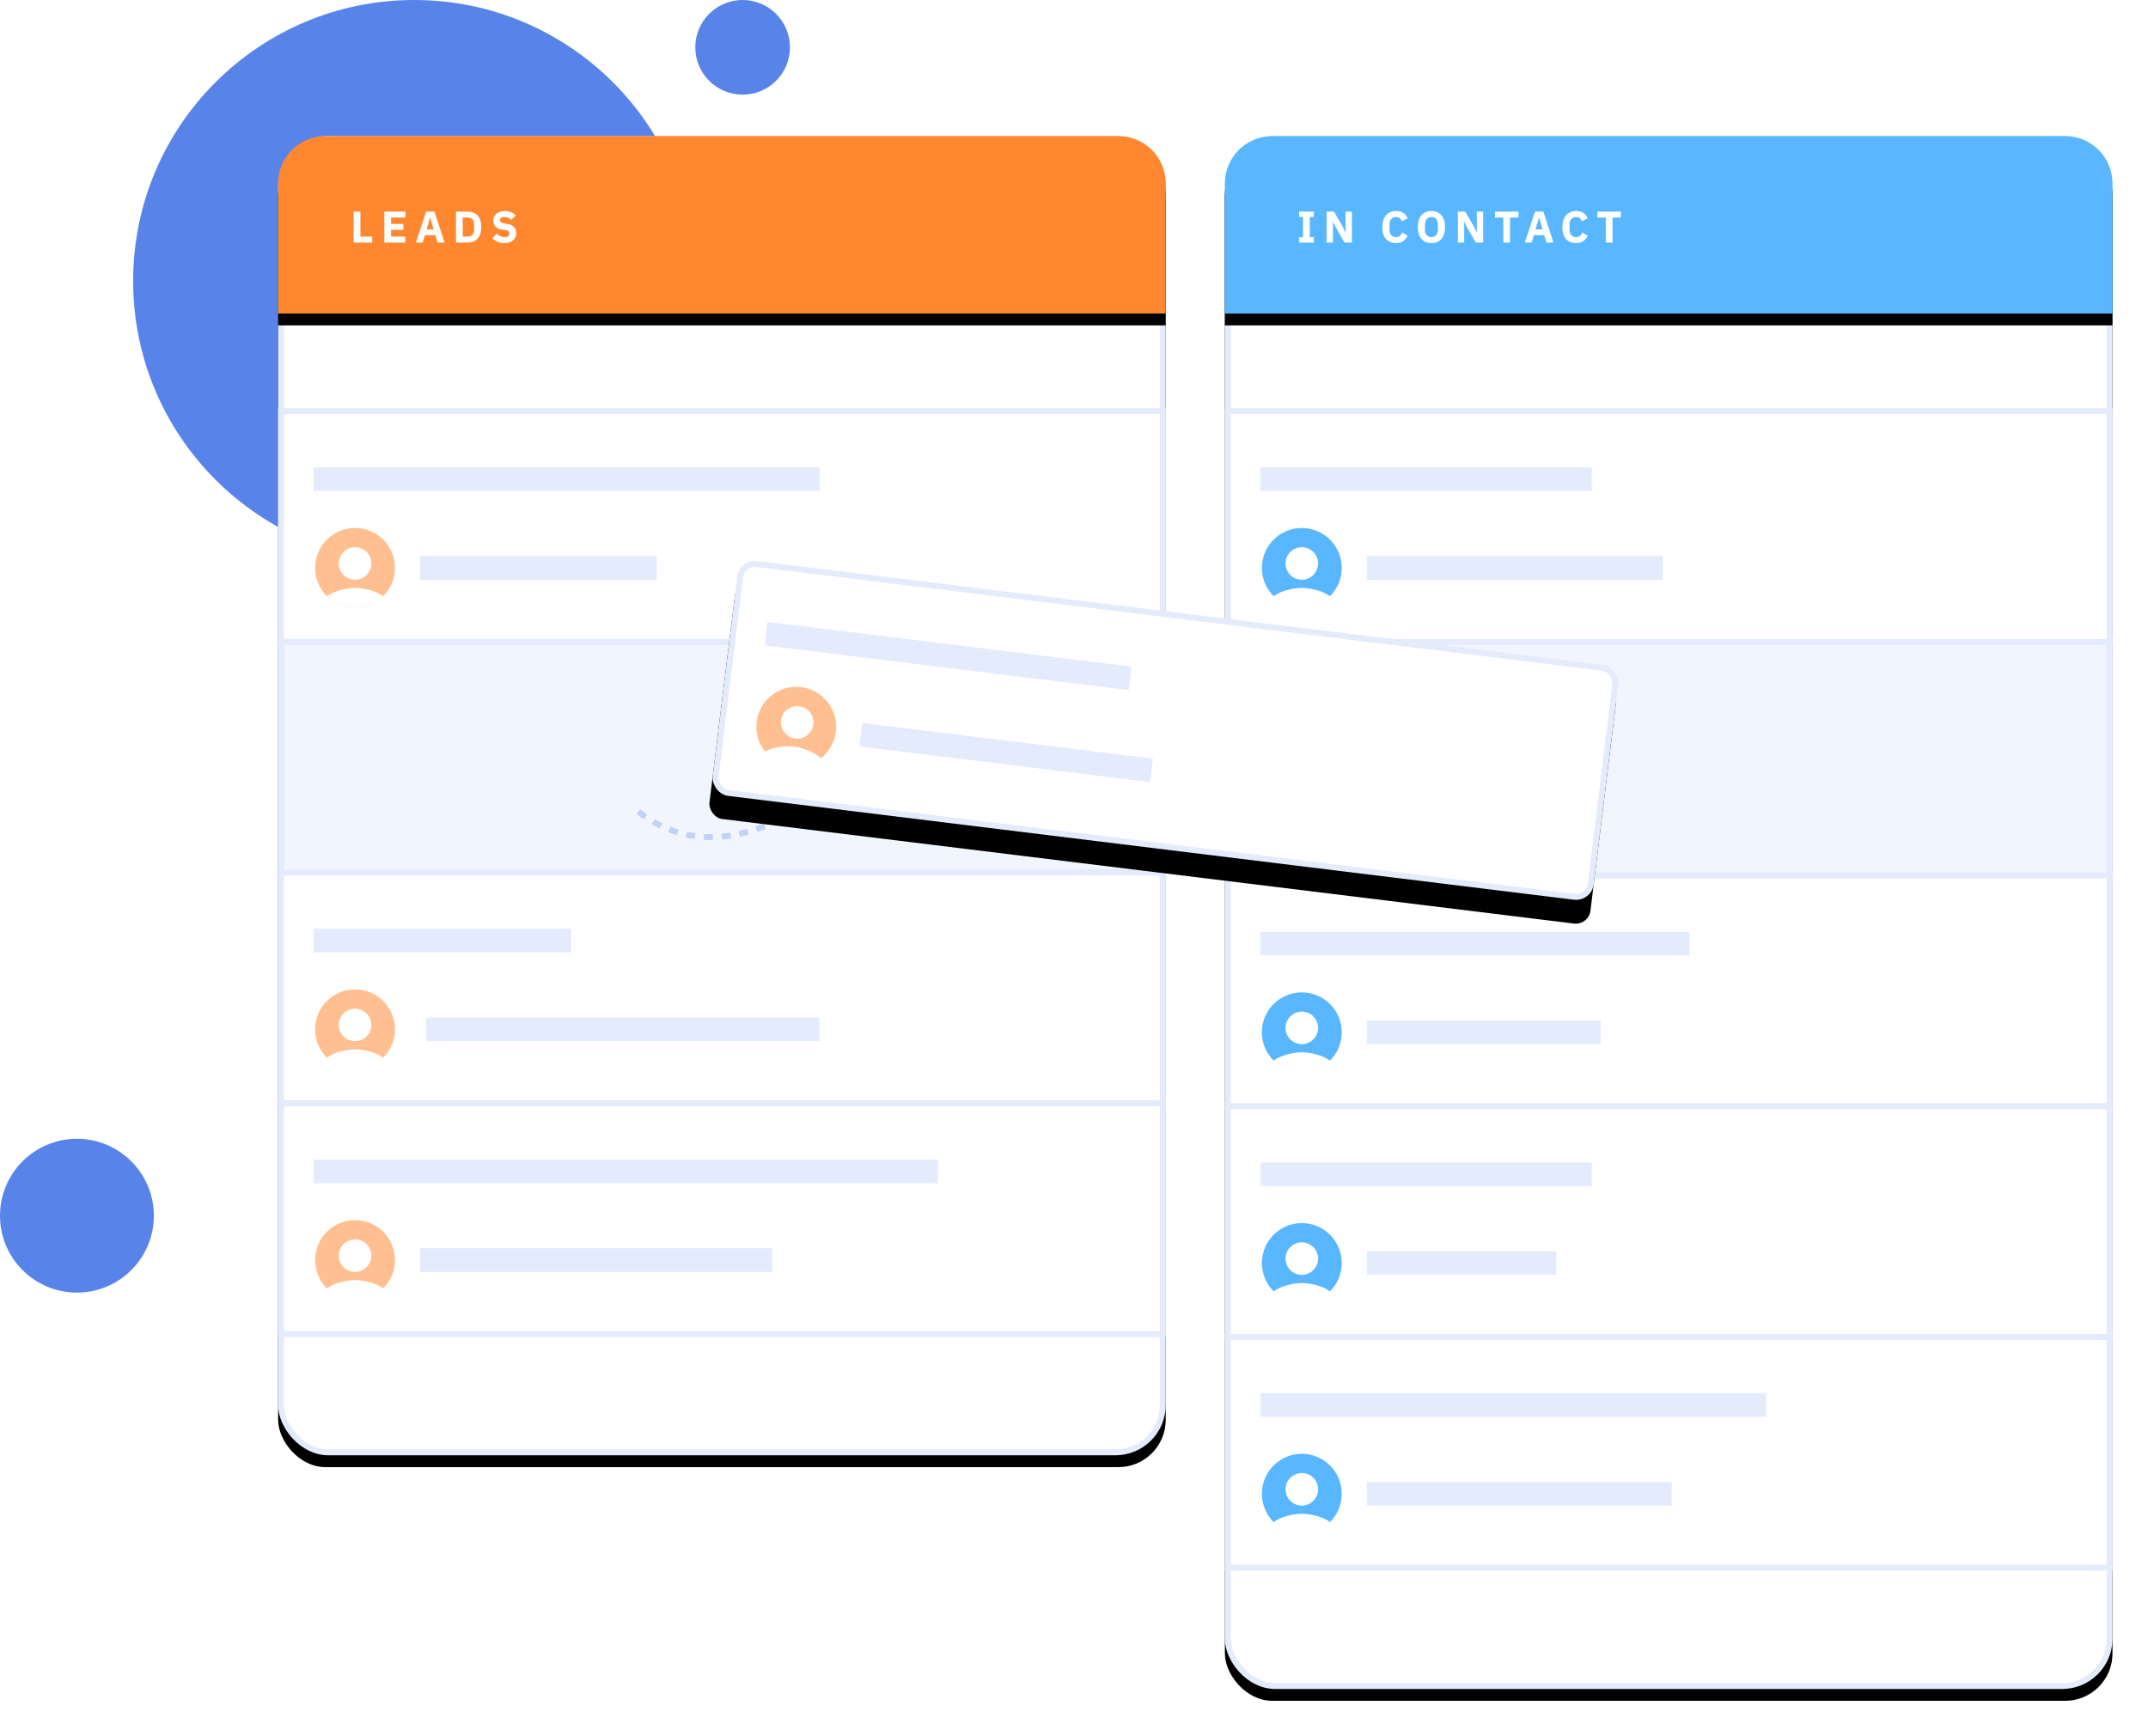 <?xml version="1.0" encoding="UTF-8"?>
<svg width="726px" height="587px" viewBox="0 0 726 587" version="1.1" xmlns="http://www.w3.org/2000/svg" xmlns:xlink="http://www.w3.org/1999/xlink">
    <!-- Generator: Sketch 51.2 (57519) - http://www.bohemiancoding.com/sketch -->
    <title>new-crm-hero</title>
    <desc>Created with Sketch.</desc>
    <defs>
        <rect id="path-1" x="0" y="0" width="753" height="600"></rect>
        <rect id="path-3" x="0" y="0" width="300" height="446" rx="16"></rect>
        <filter x="-6.7%" y="-3.6%" width="113.3%" height="109.0%" filterUnits="objectBoundingBox" id="filter-4">
            <feOffset dx="0" dy="4" in="SourceAlpha" result="shadowOffsetOuter1"></feOffset>
            <feGaussianBlur stdDeviation="6" in="shadowOffsetOuter1" result="shadowBlurOuter1"></feGaussianBlur>
            <feComposite in="shadowBlurOuter1" in2="SourceAlpha" operator="out" result="shadowBlurOuter1"></feComposite>
            <feColorMatrix values="0 0 0 0 0.106   0 0 0 0 0.329   0 0 0 0 0.851  0 0 0 0.08 0" type="matrix" in="shadowBlurOuter1"></feColorMatrix>
        </filter>
        <circle id="path-5" cx="14" cy="14" r="14"></circle>
        <path d="M11,11 C14.039,11 16.5,8.539 16.5,5.5 C16.5,2.461 14.039,0 11,0 C7.961,0 5.5,2.461 5.5,5.5 C5.5,8.539 7.961,11 11,11 Z M11,13.75 C7.329,13.75 0,15.592 0,19.25 L0,22 L22,22 L22,19.25 C22,15.592 14.671,13.75 11,13.75 Z" id="path-7"></path>
        <circle id="path-9" cx="14" cy="14" r="14"></circle>
        <path d="M14,18 C17.039,18 19.5,15.539 19.5,12.5 C19.5,9.461 17.039,7 14,7 C10.961,7 8.5,9.461 8.5,12.5 C8.5,15.539 10.961,18 14,18 Z M14,20.75 C10.329,20.75 3,22.593 3,26.25 L3,29 L25,29 L25,26.25 C25,22.593 17.671,20.75 14,20.75 Z" id="path-11"></path>
        <circle id="path-13" cx="14" cy="14" r="14"></circle>
        <path d="M14,18 C17.039,18 19.5,15.539 19.5,12.5 C19.5,9.461 17.039,7 14,7 C10.961,7 8.5,9.461 8.5,12.5 C8.5,15.539 10.961,18 14,18 Z M14,20.75 C10.329,20.75 3,22.593 3,26.25 L3,29 L25,29 L25,26.25 C25,22.593 17.671,20.75 14,20.75 Z" id="path-15"></path>
        <path d="M16,0 L284,0 C292.837,-1.623249e-15 300,7.163 300,16 L300,60 L0,60 L0,16 C-1.082166e-15,7.163 7.163,1.623249e-15 16,0 Z" id="path-17"></path>
        <filter x="-6.7%" y="-26.7%" width="113.3%" height="166.7%" filterUnits="objectBoundingBox" id="filter-18">
            <feOffset dx="0" dy="4" in="SourceAlpha" result="shadowOffsetOuter1"></feOffset>
            <feGaussianBlur stdDeviation="6" in="shadowOffsetOuter1" result="shadowBlurOuter1"></feGaussianBlur>
            <feColorMatrix values="0 0 0 0 0.106   0 0 0 0 0.329   0 0 0 0 0.851  0 0 0 0.08 0" type="matrix" in="shadowBlurOuter1"></feColorMatrix>
        </filter>
        <rect id="path-19" x="0" y="0" width="300" height="525" rx="16"></rect>
        <filter x="-6.7%" y="-3.0%" width="113.3%" height="107.6%" filterUnits="objectBoundingBox" id="filter-20">
            <feOffset dx="0" dy="4" in="SourceAlpha" result="shadowOffsetOuter1"></feOffset>
            <feGaussianBlur stdDeviation="6" in="shadowOffsetOuter1" result="shadowBlurOuter1"></feGaussianBlur>
            <feComposite in="shadowBlurOuter1" in2="SourceAlpha" operator="out" result="shadowBlurOuter1"></feComposite>
            <feColorMatrix values="0 0 0 0 0.106   0 0 0 0 0.329   0 0 0 0 0.851  0 0 0 0.08 0" type="matrix" in="shadowBlurOuter1"></feColorMatrix>
        </filter>
        <circle id="path-21" cx="14" cy="14" r="14"></circle>
        <path d="M14,18 C17.039,18 19.5,15.539 19.5,12.5 C19.5,9.461 17.039,7 14,7 C10.961,7 8.5,9.461 8.5,12.5 C8.5,15.539 10.961,18 14,18 Z M14,20.75 C10.329,20.75 3,22.593 3,26.25 L3,29 L25,29 L25,26.25 C25,22.593 17.671,20.75 14,20.75 Z" id="path-23"></path>
        <circle id="path-25" cx="14" cy="14" r="14"></circle>
        <path d="M14,18 C17.039,18 19.5,15.539 19.5,12.5 C19.5,9.461 17.039,7 14,7 C10.961,7 8.5,9.461 8.5,12.5 C8.5,15.539 10.961,18 14,18 Z M14,20.75 C10.329,20.75 3,22.593 3,26.25 L3,29 L25,29 L25,26.25 C25,22.593 17.671,20.75 14,20.75 Z" id="path-27"></path>
        <circle id="path-29" cx="14" cy="14" r="14"></circle>
        <path d="M14,18 C17.039,18 19.5,15.539 19.5,12.5 C19.5,9.461 17.039,7 14,7 C10.961,7 8.5,9.461 8.5,12.5 C8.5,15.539 10.961,18 14,18 Z M14,20.75 C10.329,20.75 3,22.593 3,26.25 L3,29 L25,29 L25,26.25 C25,22.593 17.671,20.75 14,20.75 Z" id="path-31"></path>
        <circle id="path-33" cx="14" cy="14" r="14"></circle>
        <path d="M14,18 C17.039,18 19.5,15.539 19.5,12.5 C19.5,9.461 17.039,7 14,7 C10.961,7 8.5,9.461 8.5,12.5 C8.5,15.539 10.961,18 14,18 Z M14,20.75 C10.329,20.75 3,22.593 3,26.25 L3,29 L25,29 L25,26.25 C25,22.593 17.671,20.75 14,20.75 Z" id="path-35"></path>
        <path d="M16,0 L284,0 C292.837,-1.623249e-15 300,7.163 300,16 L300,60 L0,60 L0,16 C-1.082166e-15,7.163 7.163,1.623249e-15 16,0 Z" id="path-37"></path>
        <filter x="-6.7%" y="-26.7%" width="113.3%" height="166.7%" filterUnits="objectBoundingBox" id="filter-38">
            <feOffset dx="0" dy="4" in="SourceAlpha" result="shadowOffsetOuter1"></feOffset>
            <feGaussianBlur stdDeviation="6" in="shadowOffsetOuter1" result="shadowBlurOuter1"></feGaussianBlur>
            <feColorMatrix values="0 0 0 0 0.106   0 0 0 0 0.329   0 0 0 0 0.851  0 0 0 0.08 0" type="matrix" in="shadowBlurOuter1"></feColorMatrix>
        </filter>
        <rect id="path-39" x="0" y="0" width="300" height="80" rx="5"></rect>
        <filter x="-10.8%" y="-30.6%" width="121.7%" height="181.2%" filterUnits="objectBoundingBox" id="filter-40">
            <feOffset dx="0" dy="8" in="SourceAlpha" result="shadowOffsetOuter1"></feOffset>
            <feGaussianBlur stdDeviation="9.5" in="shadowOffsetOuter1" result="shadowBlurOuter1"></feGaussianBlur>
            <feComposite in="shadowBlurOuter1" in2="SourceAlpha" operator="out" result="shadowBlurOuter1"></feComposite>
            <feColorMatrix values="0 0 0 0 0.106   0 0 0 0 0.329   0 0 0 0 0.851  0 0 0 0.184 0" type="matrix" in="shadowBlurOuter1"></feColorMatrix>
        </filter>
        <circle id="path-41" cx="14" cy="14" r="14"></circle>
        <path d="M14.122,17.993 C17.161,17.993 19.622,15.531 19.622,12.493 C19.622,9.454 17.161,6.993 14.122,6.993 C11.083,6.993 8.622,9.454 8.622,12.493 C8.622,15.531 11.083,17.993 14.122,17.993 Z M14.122,20.743 C10.451,20.743 3.122,22.585 3.122,26.243 L3.122,28.993 L25.122,28.993 L25.122,26.243 C25.122,22.585 17.793,20.743 14.122,20.743 Z" id="path-43"></path>
    </defs>
    <g id="Page-1" stroke="none" stroke-width="1" fill="none" fill-rule="evenodd">
        <g id="new-crm-hero" transform="translate(-6, -11)">
            <mask id="mask-2" fill="white">
                <use xlink:href="#path-1"></use>
            </mask>
            <g id="Rectangle-9" fill-rule="nonzero"></g>
            <circle id="Oval-4" fill="#5884EA" fill-rule="nonzero" mask="url(#mask-2)" cx="146" cy="106" r="95"></circle>
            <circle id="Oval-4-Copy" fill="#5884EA" fill-rule="nonzero" mask="url(#mask-2)" cx="257" cy="27" r="16"></circle>
            <circle id="Oval-4-Copy-2" fill="#5884EA" fill-rule="nonzero" mask="url(#mask-2)" cx="32" cy="422" r="26"></circle>
            <g id="Group-26" mask="url(#mask-2)">
                <g transform="translate(100, 57)">
                    <g id="Rectangle-42" fill="none">
                        <use fill="black" fill-opacity="1" filter="url(#filter-4)" xlink:href="#path-3"></use>
                        <rect stroke="#E3EBFC" stroke-width="2" stroke-linejoin="square" fill="#FFFFFF" fill-rule="evenodd" x="1" y="1" width="298" height="444" rx="16"></rect>
                    </g>
                    <g id="Group-25" stroke-width="1" fill="none" fill-rule="evenodd" transform="translate(0, 92)">
                        <rect id="Rectangle-6-Copy" stroke="#E3EBFC" stroke-width="2" fill="#FFFFFF" x="1" y="1" width="298" height="78"></rect>
                        <g id="Group-20" transform="translate(12, 40)">
                            <mask id="mask-6" fill="white">
                                <use xlink:href="#path-5"></use>
                            </mask>
                            <use id="Oval" stroke="#FFFFFF" fill="#FFBF90" fill-rule="nonzero" xlink:href="#path-5"></use>
                            <g id="Icon-/-Navigation-/-Contacts" mask="url(#mask-6)">
                                <g transform="translate(3, 7)">
                                    <mask id="mask-8" fill="white">
                                        <use xlink:href="#path-7"></use>
                                    </mask>
                                    <use id="Shape" stroke="none" fill="#FFFFFF" fill-rule="nonzero" xlink:href="#path-7"></use>
                                </g>
                            </g>
                        </g>
                        <rect id="Rectangle-8" fill="#E3EBFC" x="12" y="20" width="171" height="8"></rect>
                        <rect id="Rectangle-8-Copy" fill="#E3EBFC" x="48" y="50" width="80" height="8"></rect>
                    </g>
                    <g id="Group-25-Copy" stroke-width="1" fill="none" fill-rule="evenodd" transform="translate(0, 170)">
                        <rect id="Rectangle-6-Copy" stroke="#E3EBFC" stroke-width="2" fill-opacity="0.498" fill="#E3EBFC" x="1" y="1" width="298" height="78"></rect>
                        <path d="M169.57,60.048 L170.43,61.853 C169.503,62.296 168.581,62.714 167.665,63.109 L166.873,61.272 C167.766,60.887 168.665,60.479 169.57,60.048 Z M164.133,62.386 L164.847,64.254 C163.884,64.622 162.928,64.963 161.979,65.276 L161.352,63.377 C162.272,63.073 163.199,62.743 164.133,62.386 Z M158.513,64.237 L159.043,66.166 C158.047,66.44 157.058,66.683 156.077,66.896 L155.653,64.941 C156.598,64.736 157.552,64.502 158.513,64.237 Z M152.764,65.478 L153.07,67.455 C152.048,67.613 151.034,67.737 150.028,67.826 L149.851,65.834 C150.814,65.748 151.784,65.63 152.764,65.478 Z M146.895,65.993 L146.931,67.993 C145.898,68.012 144.873,67.993 143.859,67.937 L143.97,65.94 C144.935,65.993 145.91,66.011 146.895,65.993 Z M141.081,65.668 L140.817,67.651 C139.796,67.515 138.784,67.34 137.783,67.124 L138.203,65.169 C139.152,65.373 140.112,65.539 141.081,65.668 Z M135.354,64.436 L134.778,66.351 C133.797,66.057 132.827,65.722 131.866,65.348 L132.592,63.485 C133.503,63.839 134.424,64.157 135.354,64.436 Z M129.878,62.304 L129.01,64.106 C128.094,63.664 127.188,63.186 126.292,62.67 L127.29,60.937 C128.144,61.428 129.007,61.884 129.878,62.304 Z M124.767,59.362 L123.65,61.021 C122.813,60.457 121.984,59.859 121.165,59.228 L122.387,57.644 C123.172,58.25 123.966,58.822 124.767,59.362 Z" id="Path-9" fill="#C1D1F7" fill-rule="nonzero"></path>
                        <rect id="Rectangle-8-Copy-5" fill="#E3EBFC" x="150" y="20" width="66" height="8"></rect>
                        <rect id="Rectangle-8-Copy-3" fill="#19CCA3" x="250" y="20" width="34" height="8"></rect>
                    </g>
                    <g id="Group-25-Copy-2" stroke-width="1" fill="none" fill-rule="evenodd" transform="translate(0, 248)">
                        <rect id="Rectangle-6-Copy" stroke="#E3EBFC" stroke-width="2" fill="#FFFFFF" x="1" y="1" width="298" height="78"></rect>
                        <g id="Group-20" transform="translate(12, 40)">
                            <mask id="mask-10" fill="white">
                                <use xlink:href="#path-9"></use>
                            </mask>
                            <use id="Oval" stroke="#FFFFFF" fill="#FFBF90" fill-rule="nonzero" xlink:href="#path-9"></use>
                            <mask id="mask-12" fill="white">
                                <use xlink:href="#path-11"></use>
                            </mask>
                            <use id="Shape" fill="#FFFFFF" fill-rule="nonzero" xlink:href="#path-11"></use>
                        </g>
                        <rect id="Rectangle-8" fill="#E3EBFC" x="12" y="20" width="87" height="8"></rect>
                        <rect id="Rectangle-8-Copy" fill="#E3EBFC" x="50" y="50" width="133" height="8"></rect>
                    </g>
                    <g id="Group-25-Copy-3" stroke-width="1" fill="none" fill-rule="evenodd" transform="translate(0, 326)">
                        <rect id="Rectangle-6-Copy" stroke="#E3EBFC" stroke-width="2" fill="#FFFFFF" x="1" y="1" width="298" height="78"></rect>
                        <g id="Group-20" transform="translate(12, 40)">
                            <mask id="mask-14" fill="white">
                                <use xlink:href="#path-13"></use>
                            </mask>
                            <use id="Oval" stroke="#FFFFFF" fill="#FFBF90" fill-rule="nonzero" xlink:href="#path-13"></use>
                            <mask id="mask-16" fill="white">
                                <use xlink:href="#path-15"></use>
                            </mask>
                            <use id="Shape" fill="#FFFFFF" fill-rule="nonzero" xlink:href="#path-15"></use>
                        </g>
                        <rect id="Rectangle-8" fill="#E3EBFC" x="12" y="20" width="211" height="8"></rect>
                        <rect id="Rectangle-8-Copy" fill="#E3EBFC" x="48" y="50" width="119" height="8"></rect>
                    </g>
                    <g id="Rectangle-42-Copy" fill="none">
                        <use fill="black" fill-opacity="1" filter="url(#filter-18)" xlink:href="#path-17"></use>
                        <use fill="#FF8730" fill-rule="evenodd" xlink:href="#path-17"></use>
                    </g>
                    <path d="M25.532,36 L25.532,25.53 L27.812,25.53 L27.812,33.975 L31.802,33.975 L31.802,36 L25.532,36 Z M35.902,36 L35.902,25.53 L43.027,25.53 L43.027,27.555 L38.182,27.555 L38.182,29.7 L42.337,29.7 L42.337,31.71 L38.182,31.71 L38.182,33.975 L43.027,33.975 L43.027,36 L35.902,36 Z M53.877,36 L53.127,33.51 L49.633,33.51 L48.883,36 L46.572,36 L50.023,25.53 L52.843,25.53 L56.248,36 L53.877,36 Z M51.403,27.6 L51.328,27.6 L50.172,31.575 L52.572,31.575 L51.403,27.6 Z M60.123,25.53 L64.067,25.53 C64.758,25.53 65.387,25.64 65.957,25.86 C66.528,26.08 67.012,26.407 67.412,26.843 C67.813,27.278 68.122,27.822 68.343,28.477 C68.563,29.133 68.672,29.895 68.672,30.765 C68.672,31.635 68.563,32.397 68.343,33.053 C68.122,33.708 67.813,34.252 67.412,34.688 C67.012,35.123 66.528,35.45 65.957,35.67 C65.387,35.89 64.758,36 64.067,36 L60.123,36 L60.123,25.53 Z M64.067,33.975 C64.748,33.975 65.282,33.785 65.672,33.405 C66.063,33.025 66.257,32.415 66.257,31.575 L66.257,29.955 C66.257,29.115 66.063,28.505 65.672,28.125 C65.282,27.745 64.748,27.555 64.067,27.555 L62.403,27.555 L62.403,33.975 L64.067,33.975 Z M76.388,36.18 C75.467,36.18 74.688,36.023 74.048,35.708 C73.407,35.392 72.863,34.985 72.413,34.485 L73.913,32.97 C74.623,33.77 75.497,34.17 76.538,34.17 C77.098,34.17 77.512,34.055 77.783,33.825 C78.053,33.595 78.188,33.29 78.188,32.91 C78.188,32.62 78.108,32.378 77.948,32.182 C77.787,31.987 77.463,31.855 76.973,31.785 L75.938,31.65 C74.827,31.51 74.015,31.175 73.5,30.645 C72.985,30.115 72.728,29.41 72.728,28.53 C72.728,28.06 72.817,27.63 72.998,27.24 C73.178,26.85 73.435,26.515 73.77,26.235 C74.105,25.955 74.515,25.738 75,25.582 C75.485,25.427 76.037,25.35 76.658,25.35 C77.448,25.35 78.142,25.475 78.743,25.725 C79.343,25.975 79.857,26.34 80.288,26.82 L78.773,28.35 C78.522,28.06 78.22,27.823 77.865,27.637 C77.51,27.452 77.063,27.36 76.523,27.36 C76.012,27.36 75.633,27.45 75.383,27.63 C75.132,27.81 75.008,28.06 75.008,28.38 C75.008,28.74 75.105,29 75.3,29.16 C75.495,29.32 75.812,29.435 76.253,29.505 L77.288,29.67 C78.368,29.84 79.167,30.172 79.688,30.668 C80.208,31.163 80.468,31.865 80.468,32.775 C80.468,33.275 80.378,33.735 80.198,34.155 C80.017,34.575 79.755,34.935 79.41,35.235 C79.065,35.535 78.638,35.767 78.128,35.932 C77.617,36.098 77.038,36.18 76.388,36.18 Z" id="Leads" fill="#FFFFFF" fill-rule="evenodd"></path>
                </g>
            </g>
            <g id="Group-26-Copy" mask="url(#mask-2)">
                <g transform="translate(420, 57)">
                    <g id="Rectangle-42" stroke="none" fill="none">
                        <use fill="black" fill-opacity="1" filter="url(#filter-20)" xlink:href="#path-19"></use>
                        <rect stroke="#E3EBFC" stroke-width="2" stroke-linejoin="square" fill="#FFFFFF" fill-rule="evenodd" x="1" y="1" width="298" height="523" rx="16"></rect>
                    </g>
                    <rect id="Rectangle-6-Copy" stroke="#E3EBFC" stroke-width="2" fill-opacity="0.498" fill="#E3EBFC" fill-rule="evenodd" x="1" y="170" width="298" height="81"></rect>
                    <g id="Group-25" stroke="none" stroke-width="1" fill="none" fill-rule="evenodd" transform="translate(0, 92)">
                        <rect id="Rectangle-6-Copy" stroke="#E3EBFC" stroke-width="2" fill="#FFFFFF" x="1" y="1" width="298" height="78"></rect>
                        <g id="Group-20" transform="translate(12, 40)">
                            <mask id="mask-22" fill="white">
                                <use xlink:href="#path-21"></use>
                            </mask>
                            <use id="Oval" stroke="#FFFFFF" fill="#59B7FF" fill-rule="nonzero" opacity="0.6" xlink:href="#path-21"></use>
                            <mask id="mask-24" fill="white">
                                <use xlink:href="#path-23"></use>
                            </mask>
                            <use id="Shape" fill="#FFFFFF" fill-rule="nonzero" xlink:href="#path-23"></use>
                        </g>
                        <rect id="Rectangle-8" fill="#E3EBFC" x="12" y="20" width="112" height="8"></rect>
                        <rect id="Rectangle-8-Copy" fill="#E3EBFC" x="48" y="50" width="100" height="8"></rect>
                    </g>
                    <g id="Group-25-Copy" stroke="none" stroke-width="1" fill="none" fill-rule="evenodd" transform="translate(0, 249)">
                        <rect id="Rectangle-6-Copy" stroke="#E3EBFC" stroke-width="2" fill="#FFFFFF" x="1" y="1" width="298" height="78"></rect>
                        <g id="Group-20" transform="translate(12, 40)">
                            <mask id="mask-26" fill="white">
                                <use xlink:href="#path-25"></use>
                            </mask>
                            <use id="Oval" stroke="#FFFFFF" fill="#59B7FF" fill-rule="nonzero" opacity="0.6" xlink:href="#path-25"></use>
                            <mask id="mask-28" fill="white">
                                <use xlink:href="#path-27"></use>
                            </mask>
                            <use id="Shape" fill="#FFFFFF" fill-rule="nonzero" xlink:href="#path-27"></use>
                        </g>
                        <rect id="Rectangle-8" fill="#E3EBFC" x="12" y="20" width="145" height="8"></rect>
                        <rect id="Rectangle-8-Copy" fill="#E3EBFC" x="48" y="50" width="79" height="8"></rect>
                    </g>
                    <g id="Group-25-Copy-2" stroke="none" stroke-width="1" fill="none" fill-rule="evenodd" transform="translate(0, 327)">
                        <rect id="Rectangle-6-Copy" stroke="#E3EBFC" stroke-width="2" fill="#FFFFFF" x="1" y="1" width="298" height="78"></rect>
                        <g id="Group-20" transform="translate(12, 40)">
                            <mask id="mask-30" fill="white">
                                <use xlink:href="#path-29"></use>
                            </mask>
                            <use id="Oval" stroke="#FFFFFF" fill="#59B7FF" fill-rule="nonzero" opacity="0.6" xlink:href="#path-29"></use>
                            <mask id="mask-32" fill="white">
                                <use xlink:href="#path-31"></use>
                            </mask>
                            <use id="Shape" fill="#FFFFFF" fill-rule="nonzero" xlink:href="#path-31"></use>
                        </g>
                        <rect id="Rectangle-8" fill="#E3EBFC" x="12" y="20" width="112" height="8"></rect>
                        <rect id="Rectangle-8-Copy" fill="#E3EBFC" x="48" y="50" width="64" height="8"></rect>
                    </g>
                    <g id="Group-25-Copy-3" stroke="none" stroke-width="1" fill="none" fill-rule="evenodd" transform="translate(0, 405)">
                        <rect id="Rectangle-6-Copy" stroke="#E3EBFC" stroke-width="2" fill="#FFFFFF" x="1" y="1" width="298" height="78"></rect>
                        <g id="Group-20" transform="translate(12, 40)">
                            <mask id="mask-34" fill="white">
                                <use xlink:href="#path-33"></use>
                            </mask>
                            <use id="Oval" stroke="#FFFFFF" fill="#59B7FF" fill-rule="nonzero" opacity="0.6" xlink:href="#path-33"></use>
                            <mask id="mask-36" fill="white">
                                <use xlink:href="#path-35"></use>
                            </mask>
                            <use id="Shape" fill="#FFFFFF" fill-rule="nonzero" xlink:href="#path-35"></use>
                        </g>
                        <rect id="Rectangle-8" fill="#E3EBFC" x="12" y="20" width="171" height="8"></rect>
                        <rect id="Rectangle-8-Copy" fill="#E3EBFC" x="48" y="50" width="103" height="8"></rect>
                    </g>
                    <g id="Rectangle-42-Copy" stroke="none" fill="none">
                        <use fill="black" fill-opacity="1" filter="url(#filter-38)" xlink:href="#path-37"></use>
                        <use fill="#59B7FF" fill-rule="evenodd" xlink:href="#path-37"></use>
                    </g>
                    <path d="M25.072,36 L25.072,34.185 L26.422,34.185 L26.422,27.345 L25.072,27.345 L25.072,25.53 L30.052,25.53 L30.052,27.345 L28.702,27.345 L28.702,34.185 L30.052,34.185 L30.052,36 L25.072,36 Z M37.572,31.05 L36.567,28.95 L36.522,28.95 L36.522,36 L34.377,36 L34.377,25.53 L36.867,25.53 L39.732,30.48 L40.737,32.58 L40.782,32.58 L40.782,25.53 L42.927,25.53 L42.927,36 L40.437,36 L37.572,31.05 Z M57.847,36.18 C57.137,36.18 56.498,36.068 55.927,35.843 C55.357,35.617 54.873,35.283 54.472,34.837 C54.072,34.392 53.763,33.838 53.542,33.172 C53.322,32.507 53.212,31.73 53.212,30.84 C53.212,29.96 53.322,29.178 53.542,28.492 C53.763,27.807 54.072,27.233 54.472,26.767 C54.873,26.302 55.357,25.95 55.927,25.71 C56.498,25.47 57.137,25.35 57.847,25.35 C58.818,25.35 59.617,25.547 60.247,25.942 C60.878,26.338 61.382,26.96 61.762,27.81 L59.797,28.83 C59.657,28.39 59.44,28.038 59.145,27.773 C58.85,27.507 58.418,27.375 57.847,27.375 C57.177,27.375 56.64,27.592 56.235,28.027 C55.83,28.463 55.627,29.095 55.627,29.925 L55.627,31.605 C55.627,32.435 55.83,33.067 56.235,33.502 C56.64,33.938 57.177,34.155 57.847,34.155 C58.408,34.155 58.855,34.003 59.19,33.697 C59.525,33.392 59.772,33.025 59.932,32.595 L61.792,33.675 C61.402,34.475 60.89,35.092 60.255,35.528 C59.62,35.963 58.818,36.18 57.847,36.18 Z M69.807,36.18 C69.117,36.18 68.488,36.065 67.917,35.835 C67.347,35.605 66.863,35.263 66.462,34.807 C66.062,34.352 65.753,33.788 65.532,33.112 C65.312,32.437 65.202,31.655 65.202,30.765 C65.202,29.875 65.312,29.093 65.532,28.418 C65.753,27.742 66.062,27.178 66.462,26.723 C66.863,26.267 67.347,25.925 67.917,25.695 C68.488,25.465 69.117,25.35 69.807,25.35 C70.498,25.35 71.127,25.465 71.697,25.695 C72.268,25.925 72.752,26.267 73.152,26.723 C73.553,27.178 73.862,27.742 74.082,28.418 C74.303,29.093 74.412,29.875 74.412,30.765 C74.412,31.655 74.303,32.437 74.082,33.112 C73.862,33.788 73.553,34.352 73.152,34.807 C72.752,35.263 72.268,35.605 71.697,35.835 C71.127,36.065 70.498,36.18 69.807,36.18 Z M69.807,34.155 C70.498,34.155 71.035,33.93 71.42,33.48 C71.805,33.03 71.997,32.385 71.997,31.545 L71.997,29.985 C71.997,29.145 71.805,28.5 71.42,28.05 C71.035,27.6 70.498,27.375 69.807,27.375 C69.117,27.375 68.58,27.6 68.195,28.05 C67.81,28.5 67.617,29.145 67.617,29.985 L67.617,31.545 C67.617,32.385 67.81,33.03 68.195,33.48 C68.58,33.93 69.117,34.155 69.807,34.155 Z M81.933,31.05 L80.927,28.95 L80.882,28.95 L80.882,36 L78.737,36 L78.737,25.53 L81.228,25.53 L84.093,30.48 L85.097,32.58 L85.142,32.58 L85.142,25.53 L87.287,25.53 L87.287,36 L84.797,36 L81.933,31.05 Z M96.383,27.555 L96.383,36 L94.103,36 L94.103,27.555 L91.268,27.555 L91.268,25.53 L99.218,25.53 L99.218,27.555 L96.383,27.555 Z M108.672,36 L107.922,33.51 L104.427,33.51 L103.677,36 L101.368,36 L104.817,25.53 L107.638,25.53 L111.043,36 L108.672,36 Z M106.198,27.6 L106.123,27.6 L104.968,31.575 L107.368,31.575 L106.198,27.6 Z M118.698,36.18 C117.987,36.18 117.348,36.068 116.778,35.843 C116.207,35.617 115.723,35.283 115.323,34.837 C114.922,34.392 114.613,33.838 114.392,33.172 C114.172,32.507 114.062,31.73 114.062,30.84 C114.062,29.96 114.172,29.178 114.392,28.492 C114.613,27.807 114.922,27.233 115.323,26.767 C115.723,26.302 116.207,25.95 116.778,25.71 C117.348,25.47 117.987,25.35 118.698,25.35 C119.668,25.35 120.467,25.547 121.097,25.942 C121.728,26.338 122.232,26.96 122.612,27.81 L120.647,28.83 C120.507,28.39 120.29,28.038 119.995,27.773 C119.7,27.507 119.268,27.375 118.698,27.375 C118.027,27.375 117.49,27.592 117.085,28.027 C116.68,28.463 116.478,29.095 116.478,29.925 L116.478,31.605 C116.478,32.435 116.68,33.067 117.085,33.502 C117.49,33.938 118.027,34.155 118.698,34.155 C119.258,34.155 119.705,34.003 120.04,33.697 C120.375,33.392 120.622,33.025 120.782,32.595 L122.642,33.675 C122.252,34.475 121.74,35.092 121.105,35.528 C120.47,35.963 119.668,36.18 118.698,36.18 Z M131.018,27.555 L131.018,36 L128.738,36 L128.738,27.555 L125.903,27.555 L125.903,25.53 L133.852,25.53 L133.852,27.555 L131.018,27.555 Z" id="IN-CONTACT" stroke="none" fill="#FFFFFF" fill-rule="evenodd"></path>
                </g>
            </g>
            <g id="Group-25-Copy" mask="url(#mask-2)">
                <g transform="translate(399.915, 257.921) rotate(7) translate(-399.915, -257.921) translate(249.915, 217.921)">
                    <g id="Rectangle-6-Copy" fill="none">
                        <use fill="black" fill-opacity="1" filter="url(#filter-40)" xlink:href="#path-39"></use>
                        <rect stroke="#E3EBFC" stroke-width="2" stroke-linejoin="square" fill="#FFFFFF" fill-rule="evenodd" x="1" y="1" width="298" height="78" rx="5"></rect>
                    </g>
                    <g id="Group-20" stroke-width="1" fill="none" fill-rule="evenodd" transform="translate(12, 40)">
                        <mask id="mask-42" fill="white">
                            <use xlink:href="#path-41"></use>
                        </mask>
                        <use id="Oval" stroke="#FFFFFF" fill="#FFBF90" fill-rule="nonzero" xlink:href="#path-41"></use>
                        <mask id="mask-44" fill="white">
                            <use xlink:href="#path-43"></use>
                        </mask>
                        <use id="Shape" fill="#FFFFFF" fill-rule="nonzero" xlink:href="#path-43"></use>
                        <g id="Icon-/-Navigation-/-Contacts" mask="url(#mask-44)">
                            <g transform="translate(3.622, 7.993)"></g>
                        </g>
                    </g>
                    <rect id="Rectangle-8" fill="#E3EBFC" fill-rule="evenodd" x="12" y="20" width="124" height="8"></rect>
                    <rect id="Rectangle-8-Copy" fill="#E3EBFC" fill-rule="evenodd" x="48" y="50" width="99" height="8"></rect>
                </g>
            </g>
        </g>
    </g>
</svg>